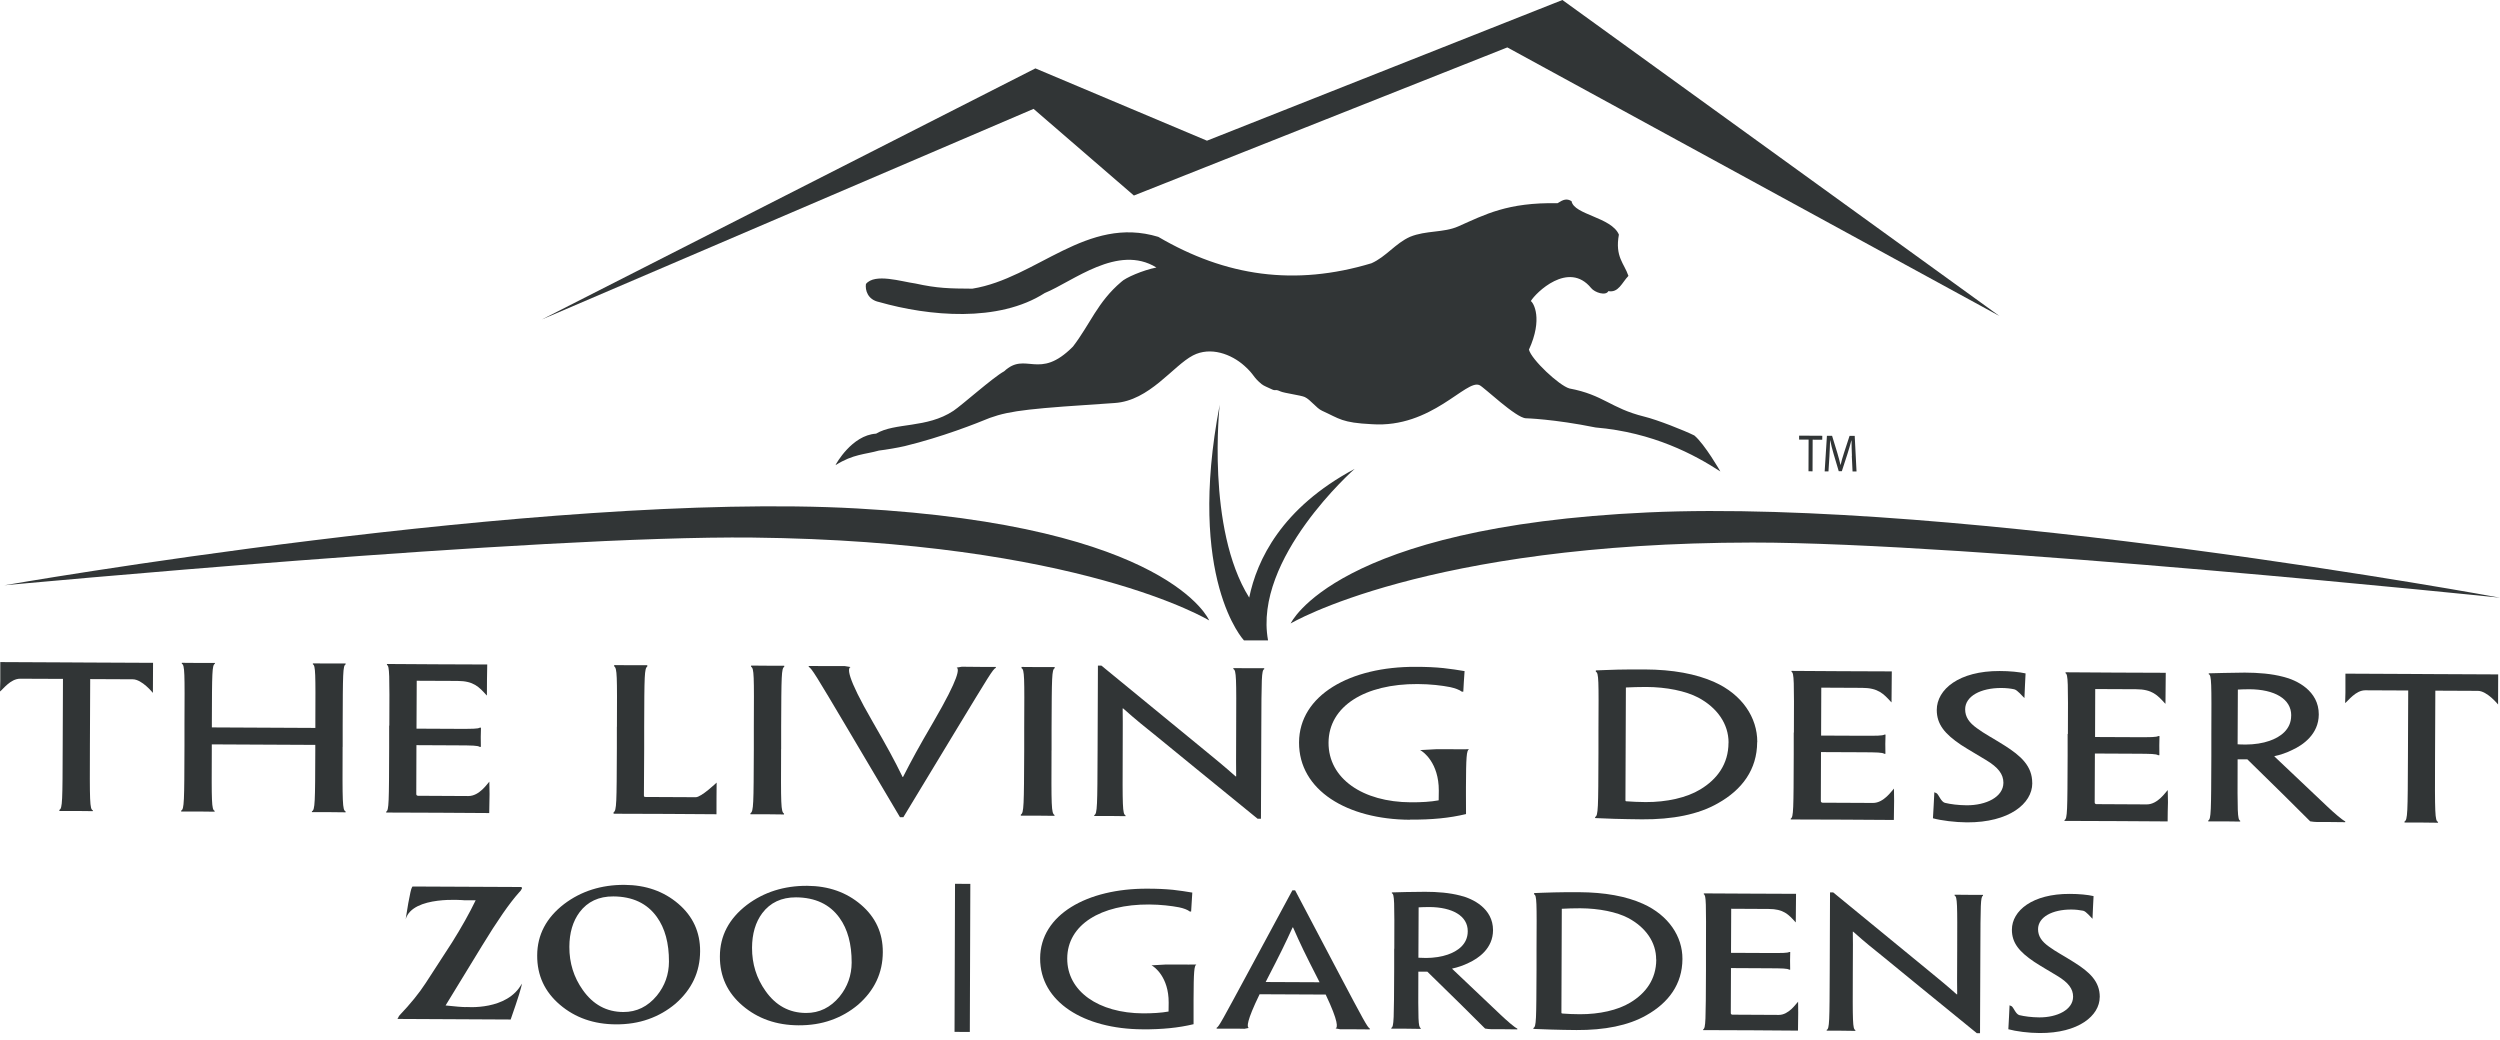 <svg xmlns="http://www.w3.org/2000/svg" width="113" height="47" viewBox="0 0 113 47" fill="none"><path d="M77.747 21.302C76.607 20.561 74.728 19.544 72.122 19.322C70.215 18.937 68.972 18.906 68.972 18.906C68.519 18.895 67.056 17.481 66.875 17.41C66.274 17.119 64.715 19.362 62.009 19.174C60.646 19.108 60.551 18.926 59.759 18.567C59.493 18.447 59.243 18.071 58.975 17.946C58.802 17.866 58.038 17.769 57.87 17.689C57.597 17.561 57.697 17.706 57.446 17.578C57.316 17.513 57.128 17.447 57.02 17.359C56.607 17.014 56.722 16.963 56.251 16.538C55.657 16.003 54.715 15.655 53.923 16.065C53.014 16.538 51.959 18.114 50.383 18.216C46.65 18.462 45.695 18.544 44.74 18.889C44.129 19.14 42.588 19.752 40.897 20.163C40.591 20.236 40.042 20.328 39.729 20.365C39.1 20.544 38.569 20.519 37.77 21.023L37.782 20.989C37.782 20.989 38.494 19.672 39.599 19.601C40.456 19.088 41.886 19.37 43.094 18.57C43.477 18.316 44.896 17.048 45.387 16.783C46.376 15.857 46.953 17.228 48.499 15.664C49.268 14.664 49.611 13.646 50.679 12.743C50.869 12.552 51.658 12.213 52.27 12.091C50.528 11.017 48.504 12.72 47.223 13.245C45.129 14.589 41.984 14.293 39.736 13.652C39.21 13.544 39.102 13.105 39.14 12.837C39.541 12.336 40.746 12.729 41.375 12.814C42.375 13.034 42.914 13.042 43.951 13.048C46.86 12.578 49.123 9.723 52.355 10.706C55.399 12.49 58.519 12.945 61.989 11.9C62.651 11.606 63.074 10.997 63.736 10.703C64.46 10.407 65.251 10.527 65.913 10.233C67.126 9.697 68.138 9.142 70.401 9.185C70.664 9.014 70.819 8.962 71.034 9.093C71.142 9.709 72.839 9.814 73.174 10.604C72.989 11.612 73.417 11.905 73.605 12.47C73.312 12.774 73.157 13.245 72.698 13.159C72.583 13.387 72.082 13.222 71.921 13.022C70.899 11.763 69.403 13.245 69.193 13.609C69.313 13.681 69.749 14.407 69.108 15.803C69.22 16.253 70.473 17.427 70.937 17.558C72.485 17.849 72.799 18.453 74.314 18.829C74.906 18.971 76.151 19.467 76.585 19.684C77.056 20.08 77.76 21.308 77.76 21.308L77.75 21.302H77.747Z" fill="#313536"></path><path d="M70.621 0L54.555 6.359L46.8 3.091L24.492 14.44L46.717 4.921L51.252 8.838L68.131 2.143L90.378 14.286L70.621 0Z" fill="#313536"></path><path d="M61.228 21.195C57.923 22.962 56.813 25.312 56.464 27.011C54.51 23.888 55.131 18.295 55.131 18.295C53.62 26.173 56.226 28.945 56.226 28.945H57.316C56.635 25.233 61.228 21.195 61.228 21.195Z" fill="#313536"></path><path d="M54.657 28.047C54.657 28.047 52.888 23.768 38.739 22.982C24.589 22.195 0.199 26.455 0.199 26.455C0.199 26.455 24.344 24.192 34.016 24.298C48.796 24.46 54.657 28.045 54.657 28.045" fill="#313536"></path><path d="M58.334 28.187C58.334 28.187 60.334 23.808 74.489 23.161C88.645 22.515 113 27.016 113 27.016C113 27.016 88.873 24.515 79.199 24.523C64.418 24.54 58.332 28.184 58.332 28.184" fill="#313536"></path><path d="M81.749 19.871H81.32V19.691L82.368 19.697L82.365 19.877L81.932 19.874L81.927 21.304L81.744 21.301L81.749 19.871Z" fill="#313536"></path><path d="M83.707 20.605C83.7 20.38 83.687 20.11 83.69 19.91H83.682C83.632 20.098 83.575 20.297 83.504 20.52L83.251 21.298H83.111L82.883 20.531C82.815 20.3 82.763 20.095 82.728 19.907H82.72C82.713 20.107 82.705 20.372 82.69 20.617L82.647 21.306H82.475L82.577 19.699H82.81L83.048 20.477C83.106 20.677 83.154 20.85 83.191 21.018H83.194C83.229 20.853 83.284 20.679 83.347 20.477L83.6 19.702H83.833L83.915 21.309H83.735L83.702 20.602L83.707 20.605Z" fill="#313536"></path><path d="M2.846 30.686L0.912 30.678C0.471 30.678 0.133 31.162 0 31.256L0.013 30.789V29.926L2.939 29.94L3.954 29.946L6.918 29.96L6.911 31.319C6.911 31.319 6.419 30.704 5.999 30.704L4.077 30.695L4.064 33.709C4.054 36.214 4.054 36.587 4.197 36.624V36.664C3.991 36.664 3.736 36.658 3.45 36.656C3.112 36.656 2.854 36.656 2.684 36.656V36.607C2.824 36.544 2.826 36.205 2.834 33.701L2.846 30.686Z" fill="#313536"></path><path d="M15.486 33.763C15.476 36.267 15.476 36.623 15.622 36.677V36.717C15.502 36.717 15.196 36.712 14.89 36.709C14.577 36.709 14.251 36.709 14.098 36.709V36.669C14.241 36.617 14.244 36.258 14.251 33.959V33.669L9.573 33.646V33.936C9.563 36.239 9.561 36.595 9.701 36.649V36.689C9.566 36.689 9.277 36.683 8.962 36.68C8.644 36.68 8.295 36.68 8.188 36.68V36.638C8.328 36.586 8.33 36.227 8.338 33.726V32.748C8.35 30.412 8.353 30.053 8.218 30.002V29.959C8.335 29.962 8.649 29.962 8.977 29.965C9.305 29.965 9.593 29.968 9.713 29.965V30.005C9.586 30.053 9.583 30.412 9.576 32.603V32.879L14.254 32.902V32.623C14.264 30.438 14.264 30.079 14.141 30.027V29.985C14.254 29.985 14.584 29.988 14.898 29.99C15.206 29.99 15.504 29.993 15.622 29.99V30.033C15.499 30.081 15.496 30.441 15.489 32.777V33.754L15.486 33.763Z" fill="#313536"></path><path d="M17.598 32.798C17.608 30.468 17.608 30.103 17.49 30.055V30.012C17.841 30.015 18.758 30.02 19.728 30.026C20.6 30.029 21.504 30.035 22.023 30.035C22.013 30.325 22.008 31.134 22.008 31.431H21.998C21.647 31.043 21.407 30.781 20.68 30.778L18.836 30.77L18.826 32.935L20.65 32.944C21.359 32.946 21.597 32.944 21.682 32.892H21.74C21.735 33.069 21.732 33.188 21.73 33.314C21.73 33.459 21.732 33.579 21.735 33.758H21.68C21.597 33.699 21.361 33.693 20.672 33.69L18.823 33.681L18.816 35.867C18.816 35.927 18.818 35.952 18.886 35.969L21.168 35.981C21.67 35.984 22.028 35.419 22.118 35.331L22.128 35.887C22.123 36.166 22.116 36.457 22.113 36.75C21.462 36.747 20.637 36.739 19.87 36.736C18.828 36.73 17.808 36.73 17.455 36.727V36.687C17.58 36.636 17.583 36.277 17.59 33.776V32.798H17.598Z" fill="#313536"></path><path d="M27.885 32.849C27.895 30.515 27.895 30.216 27.762 30.119V30.062C27.865 30.062 28.185 30.065 28.516 30.068C28.834 30.068 29.143 30.071 29.258 30.068V30.125C29.128 30.222 29.125 30.515 29.117 32.855V33.826L29.105 35.952C29.105 36.012 29.122 36.023 29.19 36.023L31.448 36.034C31.701 36.034 32.392 35.373 32.392 35.373C32.385 35.672 32.387 36.379 32.385 36.804C31.761 36.801 30.927 36.792 30.152 36.789C28.937 36.784 27.857 36.781 27.734 36.781V36.715C27.872 36.638 27.872 36.311 27.882 33.826V32.849H27.885Z" fill="#313536"></path><path d="M35.306 33.859C35.295 36.364 35.295 36.691 35.438 36.774V36.814C35.238 36.814 34.977 36.808 34.687 36.805C34.306 36.805 34.025 36.805 33.92 36.805V36.757C34.063 36.683 34.063 36.355 34.073 33.853V32.87C34.085 30.531 34.085 30.201 33.95 30.141V30.084C34.053 30.084 34.331 30.087 34.692 30.09C34.977 30.09 35.24 30.093 35.448 30.09V30.141C35.321 30.206 35.318 30.537 35.308 32.876V33.853L35.306 33.859Z" fill="#313536"></path><path d="M40.832 36.937H40.679L38.286 32.897C36.895 30.552 36.68 30.193 36.555 30.144V30.102C36.642 30.104 36.935 30.104 37.339 30.107C37.742 30.107 38.048 30.11 38.186 30.107L38.447 30.15C38.311 30.198 38.248 30.555 39.436 32.609C40.118 33.794 40.403 34.313 40.797 35.119H40.817C41.223 34.327 41.493 33.825 42.195 32.623C43.38 30.586 43.358 30.23 43.24 30.176L43.475 30.136C43.603 30.139 44.002 30.141 44.31 30.144C44.645 30.144 44.926 30.147 45.011 30.144V30.187C44.883 30.235 44.678 30.592 43.262 32.922L40.832 36.937Z" fill="#313536"></path><path d="M47.529 33.922C47.519 36.426 47.519 36.754 47.662 36.836V36.876C47.461 36.876 47.2 36.87 46.907 36.868C46.524 36.868 46.248 36.868 46.141 36.868V36.819C46.281 36.745 46.283 36.417 46.294 33.916V32.933C46.306 30.594 46.309 30.263 46.173 30.203V30.146C46.273 30.146 46.549 30.149 46.915 30.152C47.198 30.152 47.461 30.155 47.672 30.152V30.203C47.541 30.269 47.541 30.599 47.531 32.939V33.916L47.529 33.922Z" fill="#313536"></path><path d="M57 37.008H56.845C54.502 35.104 53.142 33.987 52.297 33.298C51.744 32.853 51.373 32.56 50.764 32.019H50.744C50.751 32.346 50.751 32.668 50.746 34.002C50.736 36.441 50.736 36.797 50.872 36.851V36.891C50.734 36.891 50.476 36.885 50.138 36.882C49.779 36.882 49.581 36.882 49.461 36.882V36.842C49.599 36.788 49.601 36.432 49.611 33.93L49.626 30.084H49.782C52.2 32.067 53.588 33.204 54.427 33.893C54.928 34.306 55.329 34.628 55.85 35.093H55.875C55.868 34.734 55.87 34.44 55.875 32.933C55.885 30.651 55.885 30.289 55.748 30.241V30.198C55.88 30.198 56.186 30.201 56.472 30.204C56.82 30.204 57.033 30.206 57.143 30.204V30.246C57.02 30.295 57.02 30.657 57.011 32.99L56.995 37.008H57Z" fill="#313536"></path><path d="M63.736 37.053C60.889 37.039 58.709 35.722 58.717 33.56C58.724 31.414 61.04 30.127 63.984 30.141C64.47 30.141 64.858 30.158 65.246 30.198C65.582 30.238 65.903 30.28 66.199 30.334C66.169 30.722 66.159 30.947 66.141 31.263H66.076C65.963 31.178 65.773 31.107 65.55 31.058C65.179 30.984 64.65 30.921 64.076 30.919C61.703 30.907 60.057 31.916 60.05 33.568C60.042 35.187 61.588 36.255 63.771 36.264C64.244 36.267 64.67 36.241 65.028 36.175C65.034 36.01 65.034 35.848 65.034 35.739C65.039 34.477 64.322 33.964 64.189 33.904L64.901 33.865H65.635C65.948 33.87 66.088 33.865 66.324 33.865H66.399C66.289 33.922 66.266 34.201 66.261 35.577V35.942C66.259 36.275 66.261 36.62 66.264 36.796C65.515 36.976 64.725 37.053 63.736 37.047" fill="#313536"></path><path d="M78.131 33.567C78.133 32.718 77.612 31.983 76.76 31.53C76.196 31.233 75.327 31.054 74.405 31.051C74.092 31.051 73.751 31.062 73.49 31.074L73.47 36.171C73.47 36.211 73.488 36.219 73.523 36.219C73.746 36.236 74.099 36.254 74.38 36.254C75.332 36.259 76.239 36.057 76.855 35.681C77.617 35.222 78.126 34.533 78.128 33.575V33.564L78.131 33.567ZM79.424 33.544C79.419 34.781 78.747 35.695 77.647 36.31C76.76 36.818 75.593 37.043 74.222 37.034C73.829 37.034 73.315 37.017 72.972 37.011C72.668 36.997 72.36 36.989 72.1 36.977V36.929C72.24 36.866 72.242 36.547 72.25 34.043V33.065C72.263 30.726 72.265 30.413 72.132 30.364V30.302C72.375 30.296 72.713 30.276 73.117 30.267C73.528 30.259 73.909 30.256 74.345 30.259C75.612 30.265 76.66 30.458 77.489 30.829C78.75 31.393 79.431 32.438 79.429 33.535V33.541L79.424 33.544Z" fill="#313536"></path><path d="M91.859 35.407C91.857 36.316 90.822 37.18 88.905 37.171C88.371 37.168 87.735 37.088 87.369 36.986C87.394 36.613 87.412 36.182 87.432 35.809L87.544 35.86C87.647 35.954 87.735 36.234 87.908 36.288C88.161 36.35 88.512 36.396 88.895 36.399C89.772 36.402 90.551 36.026 90.554 35.382C90.554 34.997 90.326 34.689 89.767 34.353C89.364 34.105 89.018 33.914 88.639 33.669C87.915 33.182 87.54 32.746 87.542 32.088C87.544 31.159 88.549 30.322 90.388 30.33C90.842 30.33 91.281 30.376 91.556 30.438C91.536 30.743 91.523 31.165 91.504 31.552C91.416 31.476 91.19 31.188 91.042 31.156C90.88 31.119 90.662 31.097 90.461 31.097C89.529 31.094 88.827 31.467 88.825 32.06C88.825 32.41 89.008 32.664 89.351 32.911C89.687 33.162 90.09 33.37 90.594 33.689C91.353 34.168 91.859 34.63 91.857 35.393V35.402L91.859 35.407Z" fill="#313536"></path><path d="M103.563 32.337C103.566 31.59 102.809 31.16 101.677 31.154C101.479 31.154 101.248 31.163 101.151 31.169L101.14 33.642C101.228 33.65 101.369 33.653 101.516 33.653C101.892 33.653 102.288 33.591 102.576 33.488C103.06 33.323 103.561 32.981 103.561 32.346V32.337H103.563ZM99.953 33.203C99.963 30.864 99.963 30.508 99.835 30.476V30.434C100.015 30.434 100.251 30.425 100.524 30.417C100.8 30.414 101.223 30.402 101.464 30.402C102.083 30.405 102.669 30.451 103.198 30.59C103.812 30.738 104.811 31.223 104.809 32.291C104.806 33.183 104.097 33.676 103.609 33.898C103.368 34.021 103.06 34.126 102.804 34.178V34.192C102.94 34.32 103.12 34.494 105.187 36.448C105.475 36.722 105.876 37.072 106.004 37.124V37.163C105.806 37.163 105.591 37.158 105.267 37.155C105.049 37.155 104.939 37.155 104.734 37.155C104.636 37.155 104.518 37.141 104.42 37.124C103.696 36.403 102.849 35.556 101.581 34.323H101.14V34.585C101.133 36.685 101.13 37.041 101.256 37.095V37.135C101.13 37.135 100.837 37.129 100.544 37.126C100.193 37.126 99.965 37.126 99.812 37.126V37.087C99.943 37.035 99.943 36.676 99.953 34.175V33.197V33.203Z" fill="#313536"></path><path d="M81.084 33.111C81.094 30.78 81.094 30.415 80.977 30.367V30.324C81.325 30.327 82.242 30.333 83.216 30.338C84.086 30.341 84.993 30.347 85.509 30.347C85.504 30.638 85.497 31.447 85.497 31.743H85.489C85.136 31.356 84.895 31.093 84.166 31.091L82.322 31.082L82.314 33.248L84.144 33.256C84.853 33.259 85.088 33.256 85.174 33.205H85.226C85.224 33.381 85.219 33.501 85.216 33.626C85.216 33.772 85.219 33.891 85.221 34.071H85.168C85.083 34.011 84.848 34.005 84.161 34.002L82.309 33.994L82.302 36.179C82.302 36.239 82.305 36.265 82.372 36.282L84.657 36.293C85.153 36.296 85.514 35.732 85.607 35.644L85.614 36.199C85.609 36.478 85.604 36.769 85.602 37.062C84.95 37.06 84.126 37.051 83.354 37.048C82.312 37.043 81.292 37.043 80.941 37.04V37C81.067 36.949 81.069 36.59 81.077 34.088V33.111H81.084Z" fill="#313536"></path><path d="M93.469 33.173C93.479 30.843 93.479 30.478 93.362 30.43V30.387C93.707 30.39 94.627 30.395 95.597 30.401C96.469 30.404 97.373 30.41 97.892 30.41C97.887 30.7 97.879 31.509 97.879 31.806H97.869C97.518 31.418 97.278 31.156 96.549 31.153L94.704 31.145L94.697 33.313L96.521 33.321C97.235 33.324 97.468 33.321 97.551 33.27H97.609C97.604 33.447 97.604 33.566 97.601 33.692C97.601 33.837 97.601 33.957 97.604 34.136H97.546C97.463 34.076 97.233 34.071 96.541 34.068L94.689 34.059L94.68 36.245C94.68 36.304 94.684 36.33 94.747 36.347L97.032 36.359C97.533 36.361 97.892 35.797 97.982 35.709L97.992 36.265C97.984 36.544 97.977 36.834 97.977 37.128C97.328 37.125 96.504 37.117 95.734 37.114C94.692 37.108 93.672 37.108 93.316 37.105V37.065C93.447 37.014 93.447 36.655 93.457 34.153V33.176L93.469 33.173Z" fill="#313536"></path><path d="M108.851 31.21L106.912 31.201C106.471 31.201 106.133 31.686 106 31.78L106.013 31.312V30.449L108.942 30.463L109.954 30.469L112.918 30.483L112.913 31.843C112.913 31.843 112.417 31.227 111.999 31.227L110.077 31.218L110.064 34.233C110.054 36.737 110.057 37.111 110.199 37.148V37.188C109.989 37.188 109.738 37.182 109.453 37.179C109.112 37.179 108.851 37.179 108.684 37.179V37.13C108.826 37.068 108.829 36.729 108.839 34.224L108.851 31.21Z" fill="#313536"></path><path d="M28.175 45.743C28.774 45.746 29.28 45.498 29.691 45.002C30.052 44.558 30.235 44.045 30.237 43.467C30.24 42.629 30.057 41.954 29.686 41.441C29.247 40.831 28.591 40.523 27.722 40.518C27.065 40.515 26.556 40.754 26.196 41.233C25.892 41.643 25.737 42.164 25.735 42.797C25.732 43.526 25.935 44.173 26.341 44.746C26.805 45.407 27.416 45.74 28.173 45.743M28.233 39.996C29.192 40.002 30.002 40.287 30.661 40.851C31.32 41.415 31.648 42.13 31.645 42.991C31.643 43.931 31.27 44.723 30.528 45.37C30.162 45.677 29.754 45.911 29.305 46.068C28.857 46.227 28.368 46.304 27.837 46.301C26.84 46.296 25.998 46.002 25.309 45.415C24.62 44.828 24.276 44.088 24.281 43.184C24.284 42.256 24.692 41.481 25.502 40.859C26.273 40.278 27.183 39.99 28.23 39.996" fill="#313536"></path><path d="M36.433 45.786C37.032 45.789 37.538 45.541 37.949 45.045C38.309 44.601 38.492 44.088 38.495 43.509C38.497 42.672 38.315 41.996 37.944 41.484C37.505 40.874 36.849 40.566 35.979 40.56C35.323 40.558 34.814 40.797 34.453 41.276C34.148 41.686 33.995 42.207 33.992 42.84C33.99 43.569 34.193 44.216 34.599 44.789C35.062 45.45 35.674 45.783 36.43 45.786M36.49 40.039C37.45 40.045 38.259 40.33 38.918 40.894C39.577 41.458 39.906 42.173 39.903 43.034C39.901 43.974 39.527 44.766 38.786 45.413C38.42 45.72 38.011 45.954 37.563 46.111C37.114 46.27 36.626 46.347 36.094 46.344C35.097 46.339 34.255 46.045 33.566 45.458C32.877 44.871 32.534 44.131 32.539 43.227C32.541 42.298 32.95 41.524 33.759 40.902C34.531 40.321 35.441 40.033 36.488 40.039" fill="#313536"></path><path d="M43.167 39.948L43.145 46.641L43.836 46.644L43.859 39.951L43.167 39.948Z" fill="#313536"></path><path d="M74.858 43.37C74.861 42.587 74.382 41.914 73.598 41.495C73.079 41.222 72.28 41.059 71.433 41.054C71.145 41.054 70.832 41.062 70.593 41.077L70.576 45.766C70.576 45.803 70.591 45.809 70.624 45.812C70.829 45.829 71.155 45.843 71.413 45.843C72.29 45.846 73.124 45.661 73.69 45.316C74.392 44.895 74.858 44.259 74.863 43.382V43.37H74.858ZM76.046 43.347C76.041 44.484 75.422 45.325 74.412 45.892C73.598 46.356 72.523 46.564 71.262 46.558C70.902 46.558 70.428 46.544 70.112 46.536C69.834 46.524 69.551 46.516 69.311 46.507V46.464C69.441 46.407 69.441 46.114 69.451 43.809V42.909C69.463 40.758 69.463 40.467 69.341 40.424V40.367C69.564 40.361 69.877 40.342 70.245 40.336C70.624 40.327 70.974 40.324 71.373 40.327C72.54 40.333 73.502 40.51 74.264 40.852C75.422 41.373 76.051 42.333 76.046 43.342V43.347Z" fill="#313536"></path><path d="M89.497 46.701H89.354C87.199 44.952 85.949 43.923 85.172 43.288C84.664 42.877 84.32 42.61 83.764 42.111H83.747C83.754 42.413 83.754 42.709 83.747 43.937C83.739 46.18 83.737 46.507 83.862 46.559V46.596C83.734 46.596 83.496 46.59 83.188 46.587C82.86 46.587 82.674 46.587 82.566 46.587V46.55C82.694 46.502 82.694 46.174 82.704 43.872L82.717 40.336H82.86C85.085 42.159 86.36 43.205 87.132 43.84C87.593 44.222 87.964 44.516 88.44 44.943H88.465C88.457 44.613 88.46 44.342 88.465 42.957C88.472 40.857 88.475 40.527 88.347 40.481V40.441C88.467 40.444 88.75 40.444 89.013 40.447C89.334 40.447 89.532 40.45 89.632 40.447V40.487C89.52 40.532 89.52 40.863 89.512 43.011L89.497 46.707V46.701Z" fill="#313536"></path><path d="M77.11 42.945C77.117 40.803 77.12 40.466 77.012 40.421V40.381C77.33 40.384 78.177 40.389 79.072 40.392C79.871 40.395 80.705 40.401 81.181 40.401C81.176 40.669 81.171 41.415 81.169 41.686H81.161C80.836 41.327 80.615 41.087 79.944 41.085L78.25 41.076L78.242 43.068L79.924 43.076C80.575 43.079 80.79 43.076 80.871 43.031H80.918C80.916 43.196 80.911 43.304 80.911 43.418C80.911 43.552 80.913 43.663 80.916 43.828H80.868C80.788 43.774 80.573 43.769 79.941 43.766L78.24 43.757L78.232 45.769C78.232 45.826 78.235 45.848 78.297 45.863L80.4 45.874C80.858 45.877 81.186 45.358 81.274 45.276L81.279 45.789C81.276 46.048 81.269 46.313 81.269 46.584C80.668 46.581 79.911 46.572 79.204 46.569C78.245 46.564 77.308 46.564 76.984 46.561V46.524C77.1 46.475 77.1 46.148 77.11 43.843V42.945Z" fill="#313536"></path><path d="M51.629 46.525C49.011 46.51 47.006 45.299 47.014 43.313C47.021 41.339 49.148 40.157 51.857 40.168C52.306 40.168 52.659 40.185 53.017 40.219C53.325 40.256 53.621 40.296 53.892 40.345C53.867 40.704 53.857 40.906 53.839 41.2H53.779C53.676 41.12 53.501 41.054 53.295 41.011C52.955 40.946 52.468 40.886 51.94 40.883C49.757 40.872 48.244 41.798 48.239 43.322C48.231 44.809 49.655 45.792 51.662 45.804C52.098 45.804 52.489 45.781 52.819 45.721C52.824 45.57 52.824 45.419 52.824 45.319C52.829 44.157 52.17 43.687 52.047 43.633L52.702 43.596H53.376C53.664 43.601 53.794 43.599 54.01 43.596H54.077C53.977 43.647 53.954 43.903 53.949 45.171V45.507C53.947 45.815 53.949 46.131 53.949 46.294C53.26 46.459 52.534 46.53 51.624 46.527" fill="#313536"></path><path d="M66.342 42.087C66.344 41.4 65.648 41.004 64.606 40.998C64.425 40.998 64.212 41.007 64.122 41.012L64.112 43.289C64.192 43.294 64.32 43.297 64.46 43.3C64.803 43.3 65.169 43.243 65.435 43.149C65.881 42.995 66.34 42.685 66.342 42.098V42.089V42.087ZM63.022 42.884C63.029 40.733 63.032 40.406 62.912 40.377V40.337C63.08 40.337 63.295 40.328 63.546 40.32C63.799 40.32 64.19 40.309 64.41 40.309C64.979 40.309 65.518 40.354 66.004 40.48C66.567 40.616 67.487 41.058 67.485 42.047C67.482 42.867 66.831 43.317 66.38 43.523C66.159 43.634 65.876 43.73 65.64 43.779V43.793C65.763 43.91 65.931 44.069 67.83 45.87C68.096 46.121 68.464 46.446 68.582 46.491V46.528C68.402 46.528 68.204 46.523 67.903 46.52C67.703 46.52 67.602 46.523 67.414 46.52C67.324 46.52 67.216 46.506 67.126 46.491C66.462 45.828 65.683 45.053 64.515 43.919H64.109V44.158C64.102 46.09 64.1 46.417 64.215 46.468V46.506C64.1 46.506 63.829 46.5 63.561 46.497C63.237 46.497 63.029 46.497 62.887 46.497V46.46C63.007 46.411 63.007 46.084 63.017 43.779V42.881L63.022 42.884Z" fill="#313536"></path><path d="M94.907 45.071C94.904 45.906 93.952 46.704 92.191 46.693C91.702 46.693 91.116 46.616 90.777 46.522C90.8 46.177 90.815 45.784 90.832 45.439L90.935 45.487C91.03 45.573 91.111 45.832 91.271 45.883C91.504 45.94 91.827 45.983 92.178 45.986C92.982 45.989 93.701 45.644 93.704 45.051C93.704 44.698 93.496 44.413 92.982 44.105C92.612 43.88 92.293 43.701 91.948 43.476C91.281 43.026 90.935 42.627 90.938 42.02C90.94 41.165 91.865 40.396 93.556 40.404C93.975 40.404 94.376 40.444 94.629 40.504C94.611 40.783 94.599 41.174 94.581 41.53C94.501 41.459 94.295 41.194 94.16 41.165C94.01 41.134 93.809 41.111 93.624 41.111C92.767 41.108 92.123 41.45 92.12 41.997C92.12 42.319 92.288 42.553 92.604 42.781C92.912 43.011 93.283 43.199 93.749 43.496C94.448 43.934 94.912 44.362 94.909 45.063V45.071H94.907Z" fill="#313536"></path><path d="M57.21 44.384C57.24 44.327 57.265 44.273 57.297 44.213C57.871 43.105 58.094 42.646 58.427 41.917H58.445C58.768 42.657 59.001 43.136 59.557 44.224C59.587 44.284 59.615 44.338 59.645 44.398L57.21 44.387V44.384ZM60.497 43.959L58.54 40.244H58.415L56.423 43.937C55.263 46.082 55.095 46.41 54.992 46.455V46.495C55.06 46.495 55.29 46.495 55.566 46.495C55.819 46.495 56.147 46.495 56.25 46.501L56.443 46.464C56.36 46.418 56.335 46.173 56.934 44.94L59.921 44.954C60.512 46.199 60.462 46.447 60.369 46.484L60.582 46.524C60.693 46.524 60.946 46.524 61.274 46.524C61.605 46.524 61.843 46.527 61.915 46.529V46.489C61.813 46.444 61.637 46.116 60.497 43.959Z" fill="#313536"></path><path d="M21.077 45.521C20.895 45.521 20.581 45.495 20.14 45.447L21.787 42.751C22.473 41.626 23.027 40.825 23.453 40.349C23.515 40.293 23.563 40.227 23.596 40.153L23.576 40.102V40.093L18.644 40.07C18.634 40.085 18.624 40.099 18.617 40.119C18.584 40.164 18.532 40.398 18.454 40.825L18.336 41.546C18.657 40.469 20.975 40.691 20.975 40.691H21.501C21.215 41.284 20.859 41.917 20.433 42.597L19.243 44.432C18.945 44.891 18.552 45.376 18.063 45.888L18.026 45.94L17.998 45.999C17.998 45.999 17.985 46.025 17.963 46.056L23.082 46.082C23.418 45.122 23.586 44.583 23.586 44.461C22.929 45.689 21.075 45.515 21.075 45.515" fill="#313536"></path></svg>